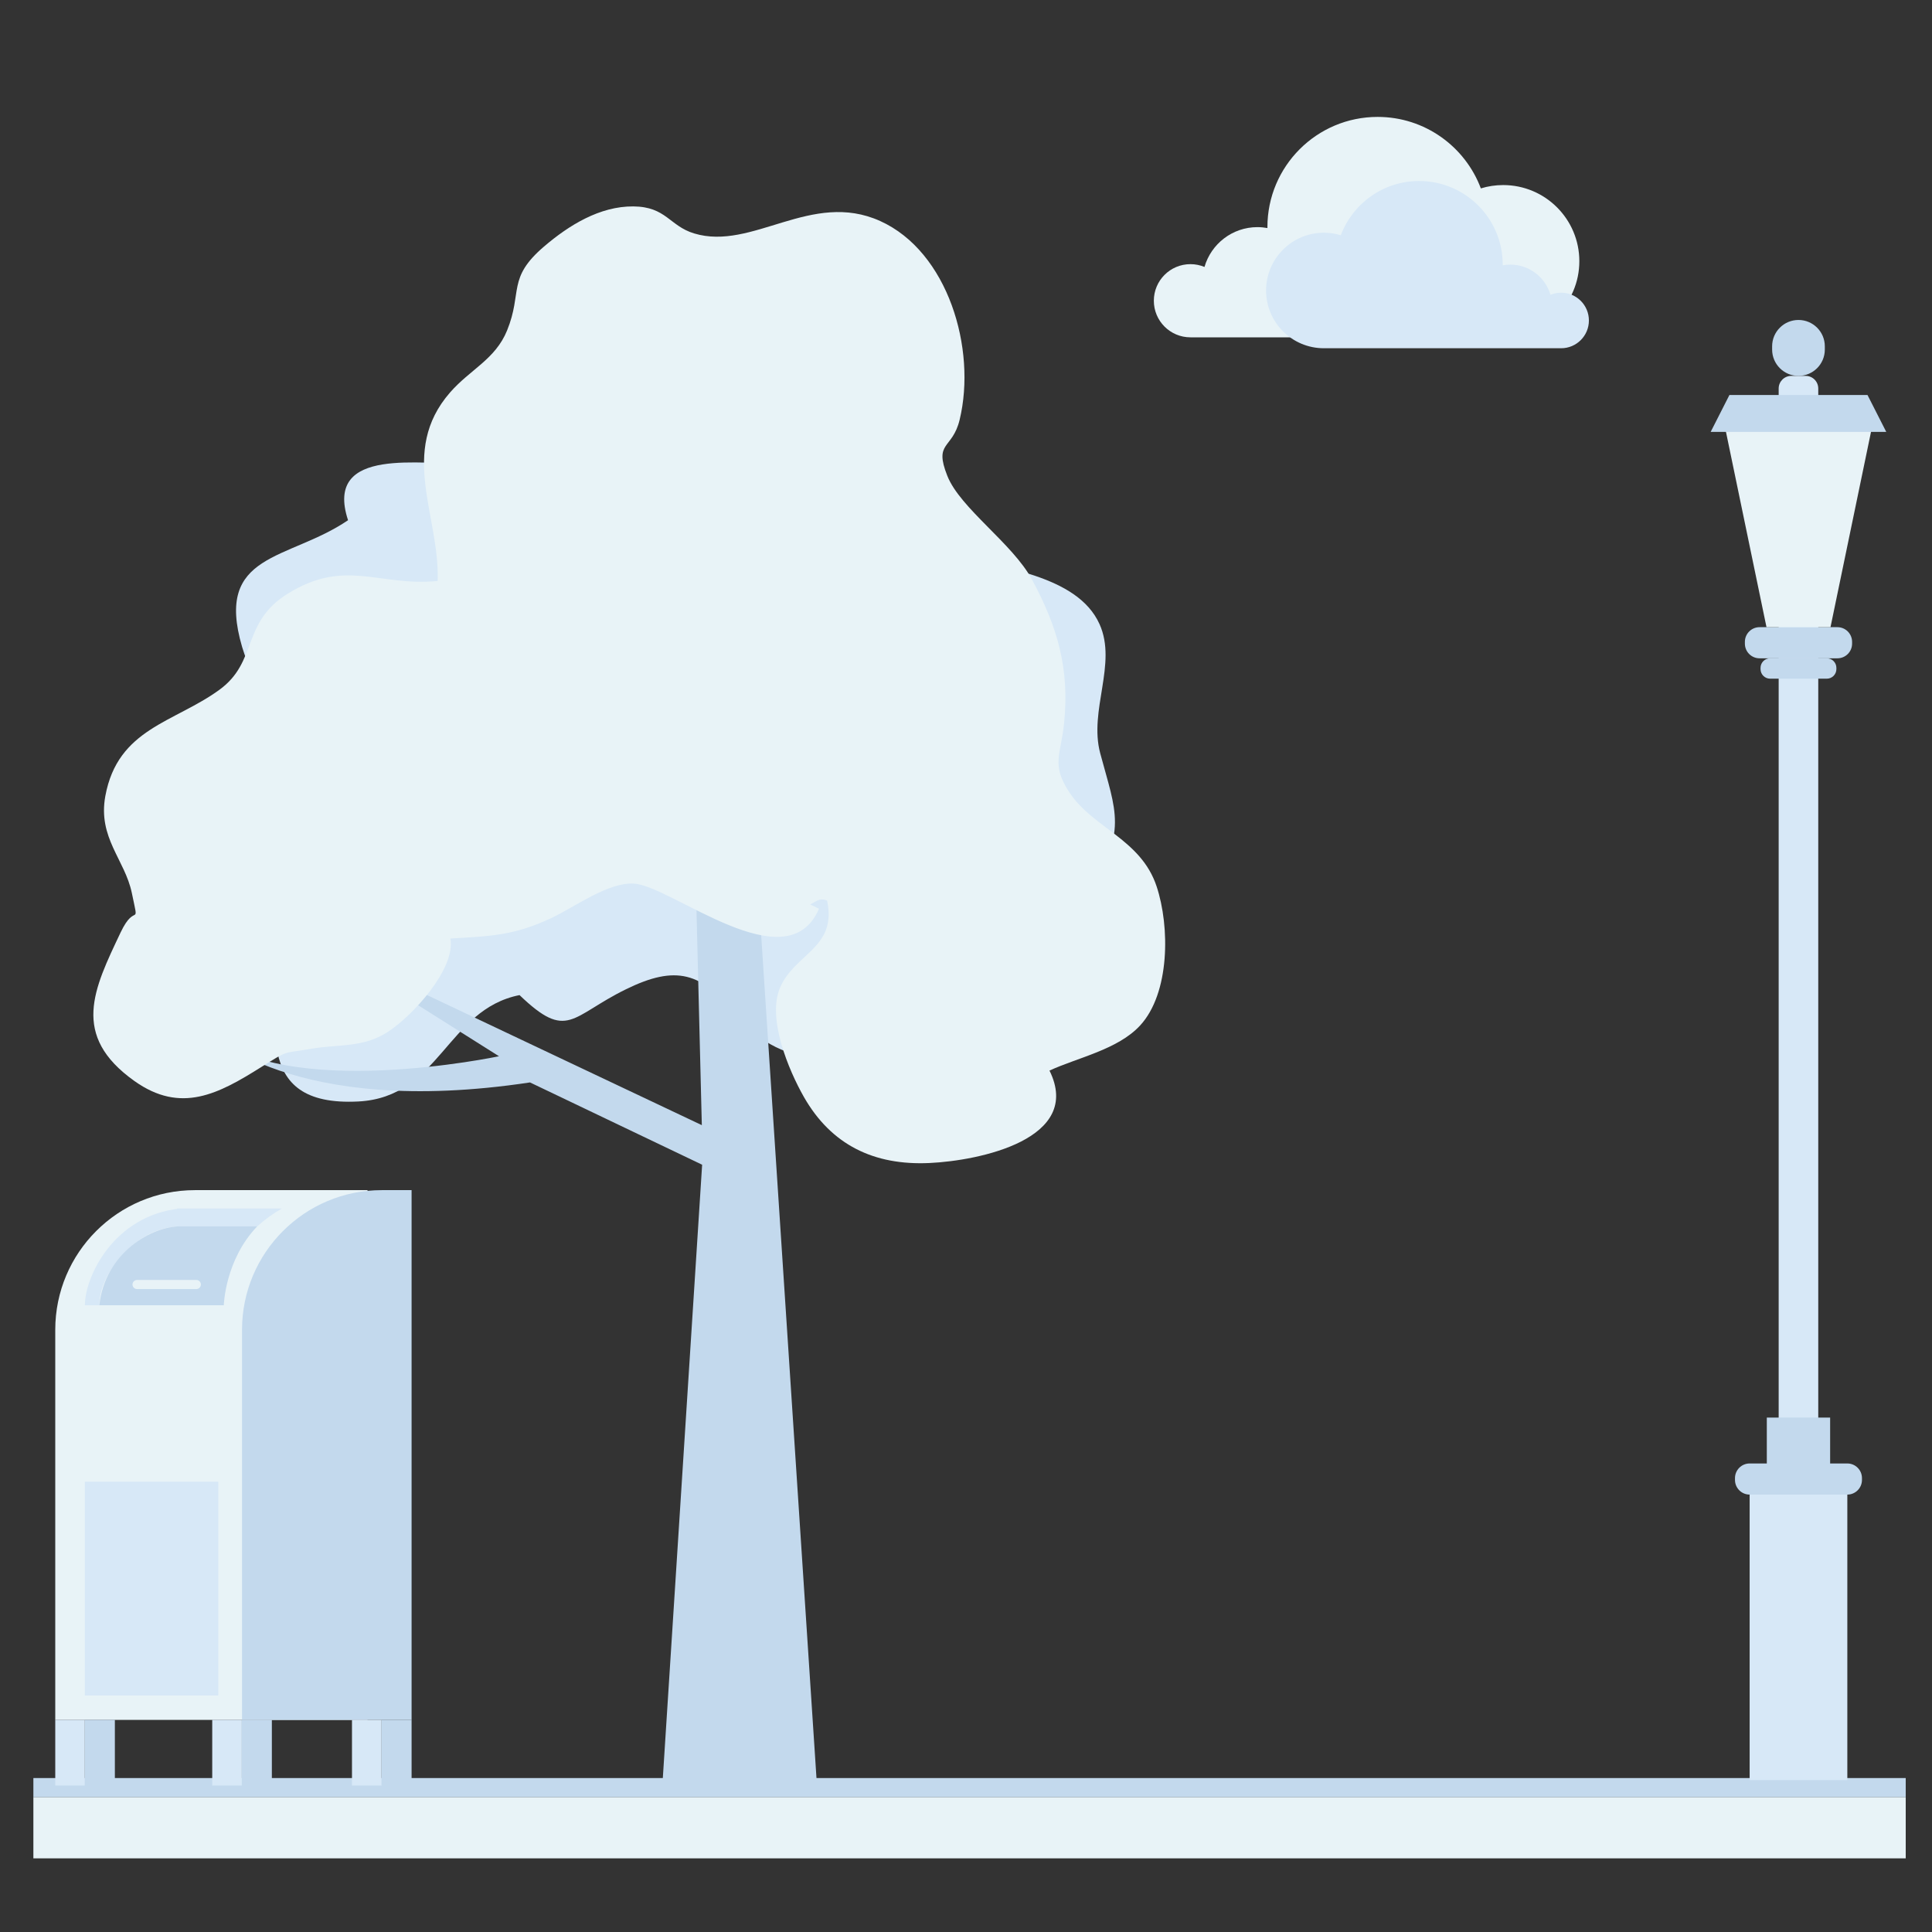 <?xml version="1.0" encoding="utf-8"?>
<!-- Generator: Adobe Illustrator 23.0.0, SVG Export Plug-In . SVG Version: 6.00 Build 0)  -->
<svg version="1.1" id="Capa_1" xmlns="http://www.w3.org/2000/svg" xmlns:xlink="http://www.w3.org/1999/xlink" x="0px" y="0px"
	 viewBox="0 0 800 800" enable-background="new 0 0 800 800" xml:space="preserve">
<rect x="0" y="0" width="800" height="800" fill="#333333" stroke="none"/>
<g>
	<g>
		<path fill="#D7E8F7" d="M192.07,191.62c-15.51,1.5-58.31-7.57-47.95,23.79c-24.76,16.84-55.42,13.16-43.87,52.46
			c4.78,16.25,16.43,28.3,18.14,44.81c1.15,11.19-2.57,26.03-3.92,37.12c-1.9,15.64,0.72,26.64,0.75,42.04
			c0.07,29.34-11.97,66.6,33.18,64.26c33.74-1.75,36.67-38.1,66.73-44.05c19.95,19.16,21.21,8.78,44.1-2.43
			c20.65-10.11,31.24-7.11,45.66,10.64c39.04,48.07,117.05-10.24,144.91-50.24c17.52-25.16,12.22-33.94,5.77-58.13
			c-4.76-17.83,7.12-36.96-0.26-53.41c-9.33-20.79-42.02-23.1-62.29-29.66c-44.1-14.27-88.08-33.99-135.27-34.05
			c-17.17-0.02-50.06,7.8-62.05-5.01"/>
		<path fill="#C3D9ED" d="M274.39,737.37l63.74-0.47l-24.61-374.98l-25.49,0.19l2.58,103.79l-155.34-73.53l71.36,45
			c0,0-89.1,18.87-120.27-10.04c0,0,34.35,35.78,133.1,20.88l71.28,34.08L274.39,737.37z"/>
		<path fill="#E8F3F7" d="M339.12,376.3c-13.24,30.89-60.8-9.38-76.57-10.41c-10.8-0.7-24.58,9.77-34.49,14.37
			c-15.11,7-24.15,7.36-41.55,8.36c2.16,12.63-15.63,31.92-25.76,38.56c-10.44,6.85-20.41,5.06-32.23,7.15
			c-11.69,2.07-8.56,0.12-20.3,7.49c-17.68,11.11-33.27,19.54-52.58,5.79c-26.5-18.87-16.78-38.12-5.7-61.5
			c6.19-13.06,7.83-0.98,4.66-16.3c-2.86-13.84-14.17-22.88-10.98-40.21c5.15-27.99,28.54-30.38,47.21-43.96
			c16.11-11.71,9.02-27.85,28.33-39.82c23.91-14.81,37.62-2.86,62.06-5.25c0.94-26.85-16.24-53.53,5.13-78.05
			c8.33-9.56,18.75-13.71,23.62-25.68c6.49-15.98-0.08-21.6,15.29-34.75c10.24-8.76,23.06-16.74,37.01-16.62
			c13.6,0.12,14.91,8.07,25.13,11.18c24.14,7.35,48.55-17.99,77.04-5.14c28.08,12.67,40.02,52.87,32.93,82.29
			c-3,12.44-10.79,8.96-5.09,23.27c5.34,13.41,26.98,27.97,34.99,42.81c10.56,19.54,15.64,36.87,13.37,59.36
			c-1.37,13.56-5.49,17.27,2.19,28.9c9.77,14.8,29.61,19.32,36.1,38.9c5.53,16.69,5.53,44.22-6.86,57.62
			c-9.21,9.95-25.74,13.23-37.5,18.64c13.99,28.31-28.84,37.32-49.71,38.28c-23.01,1.06-40.65-7.51-51.97-27.33
			c-6.45-11.3-15.19-32.45-9.98-45.05c5.96-14.42,23.83-16.52,19.58-36.29c-3.26-1.26-4.34,0.33-7,1.59"/>
	</g>
	<g>
		<rect x="13.82" y="744.12" fill="#E8F3F7" width="775.3" height="25.38"/>
		<rect x="13.82" y="736.25" fill="#C3D9ED" width="775.3" height="7.87"/>
	</g>
	<g>
		<path fill="#D7E8F7" d="M747.7,155.65h-5.98c-2.87,0-5.21,2.33-5.21,5.21v430.94h16.39V160.86
			C752.9,157.98,750.57,155.65,747.7,155.65"/>
		<path fill="#C3D9ED" d="M731.6,631.43h26.22v-44.44H731.6V631.43z"/>
		<path fill="#D7E8F7" d="M724.49,737.1h40.45V607.21h-40.45V737.1z"/>
		<path fill="#C3D9ED" d="M764.93,605.99h-40.44c-3.35,0-6.07,2.72-6.07,6.07v0.75c0,3.35,2.72,6.07,6.07,6.07h40.44
			c3.35,0,6.07-2.72,6.07-6.07v-0.75C771,608.7,768.28,605.99,764.93,605.99"/>
		<path fill="#C3D9ED" d="M744.71,132.49L744.71,132.49c-6.02,0-10.91,4.88-10.91,10.91v1.34c0,6.02,4.88,10.91,10.91,10.91
			c6.02,0,10.91-4.88,10.91-10.91v-1.34C755.62,137.37,750.73,132.49,744.71,132.49"/>
		<path fill="#C3D9ED" d="M760.84,259.7h-32.25c-3.35,0-6.07,2.72-6.07,6.07v0.75c0,3.35,2.72,6.07,6.07,6.07h32.25
			c3.35,0,6.07-2.72,6.07-6.07v-0.75C766.9,262.41,764.19,259.7,760.84,259.7"/>
		<path fill="#C3D9ED" d="M756.43,272.58h-23.45c-2.2,0-3.98,1.78-3.98,3.98v0.49c0,2.2,1.78,3.98,3.98,3.98h23.45
			c2.2,0,3.98-1.78,3.98-3.98v-0.49C760.42,274.36,758.63,272.58,756.43,272.58"/>
		<path fill="#E8F3F7" d="M775.68,174.32l-17.71,85.38h-26.5l-17.72-85.38H775.68z"/>
		<path fill="#C3D9ED" d="M781.06,178.84l-7.77-15.28h-57.17l-7.77,15.28H781.06z"/>
	</g>
	<path fill="#E8F3F7" d="M492.93,139.68c-8.37,0-15.15-6.78-15.15-15.15s6.78-15.15,15.15-15.15c2.06,0,4.03,0.41,5.82,1.16
		c2.74-9.52,11.52-16.49,21.92-16.49c1.41,0,2.79,0.14,4.14,0.38c0-0.13,0-0.25,0-0.38c0-25.21,20.43-45.64,45.64-45.64
		c19.56,0,36.25,12.31,42.74,29.6c2.93-0.9,6.03-1.38,9.25-1.38c17.41,0,31.53,14.12,31.53,31.53s-14.12,31.53-31.53,31.53H492.93z"
		/>
	<path fill="#D7E8F7" d="M646.43,144.2c6.35,0,11.5-5.15,11.5-11.5s-5.15-11.5-11.5-11.5c-1.57,0-3.06,0.31-4.42,0.88
		c-2.08-7.22-8.74-12.51-16.63-12.51c-1.07,0-2.12,0.1-3.14,0.29c0-0.1,0-0.19,0-0.29c0-19.12-15.5-34.62-34.62-34.62
		c-14.84,0-27.5,9.34-32.42,22.46c-2.22-0.68-4.58-1.05-7.02-1.05c-13.21,0-23.92,10.71-23.92,23.92s10.71,23.92,23.92,23.92H646.43
		z"/>
	<g>
		<path fill="#E8F3F7" d="M80.73,492.81c-31.95,0-57.85,25.9-57.85,57.85v161.5h57.85h12.36h59.09V492.81H80.73z"/>
		<path fill="#C3D9ED" d="M158.07,492.81c-31.95,0-57.85,25.9-57.85,57.85v161.5h70.21V607.17v-56.51V512.5v-18.36v-1.34H158.07z"/>
		<path fill="#D7E8F7" d="M74.62,500.42v7.38c0,0-7.63-0.26-15.6,4.79c-8.73,5.54-17.88,16.87-17.88,27.88h-5.99
			C35.14,528.73,47.11,503.23,74.62,500.42z"/>
		<path fill="#D7E8F7" d="M116.71,500.42H73.32v7.38h33.21C109.63,504.98,113.05,502.51,116.71,500.42z"/>
		<path fill="#C3D9ED" d="M41.13,540.47h51.54c0,0,0.48-18.75,13.85-32.67H74.62C63.14,507.8,43.62,518.34,41.13,540.47z"/>
		<rect x="35.14" y="613.53" fill="#D7E8F7" width="55.24" height="88.53"/>
		<rect x="22.88" y="712.16" fill="#D7E8F7" width="12.26" height="27.19"/>
		
			<rect x="35.14" y="712.16" transform="matrix(-1 -1.224647e-16 1.224647e-16 -1 82.704 1451.506)" fill="#C3D9ED" width="12.43" height="27.19"/>
		<rect x="87.88" y="712.16" fill="#D7E8F7" width="12.26" height="27.19"/>
		
			<rect x="100.13" y="712.16" transform="matrix(-1 -1.224647e-16 1.224647e-16 -1 212.7 1451.506)" fill="#C3D9ED" width="12.43" height="27.19"/>
		<rect x="145.75" y="712.16" fill="#D7E8F7" width="12.26" height="27.19"/>
		
			<rect x="158.01" y="712.16" transform="matrix(-1 -1.224647e-16 1.224647e-16 -1 328.441 1451.506)" fill="#C3D9ED" width="12.43" height="27.19"/>
		<path fill="#E8F3F7" d="M81.29,533.78H56.75c-1.04,0-1.89-0.85-1.89-1.89l0,0c0-1.04,0.85-1.89,1.89-1.89h24.54
			c1.04,0,1.89,0.85,1.89,1.89l0,0C83.17,532.93,82.32,533.78,81.29,533.78z"/>
	</g>
</g>
</svg>
